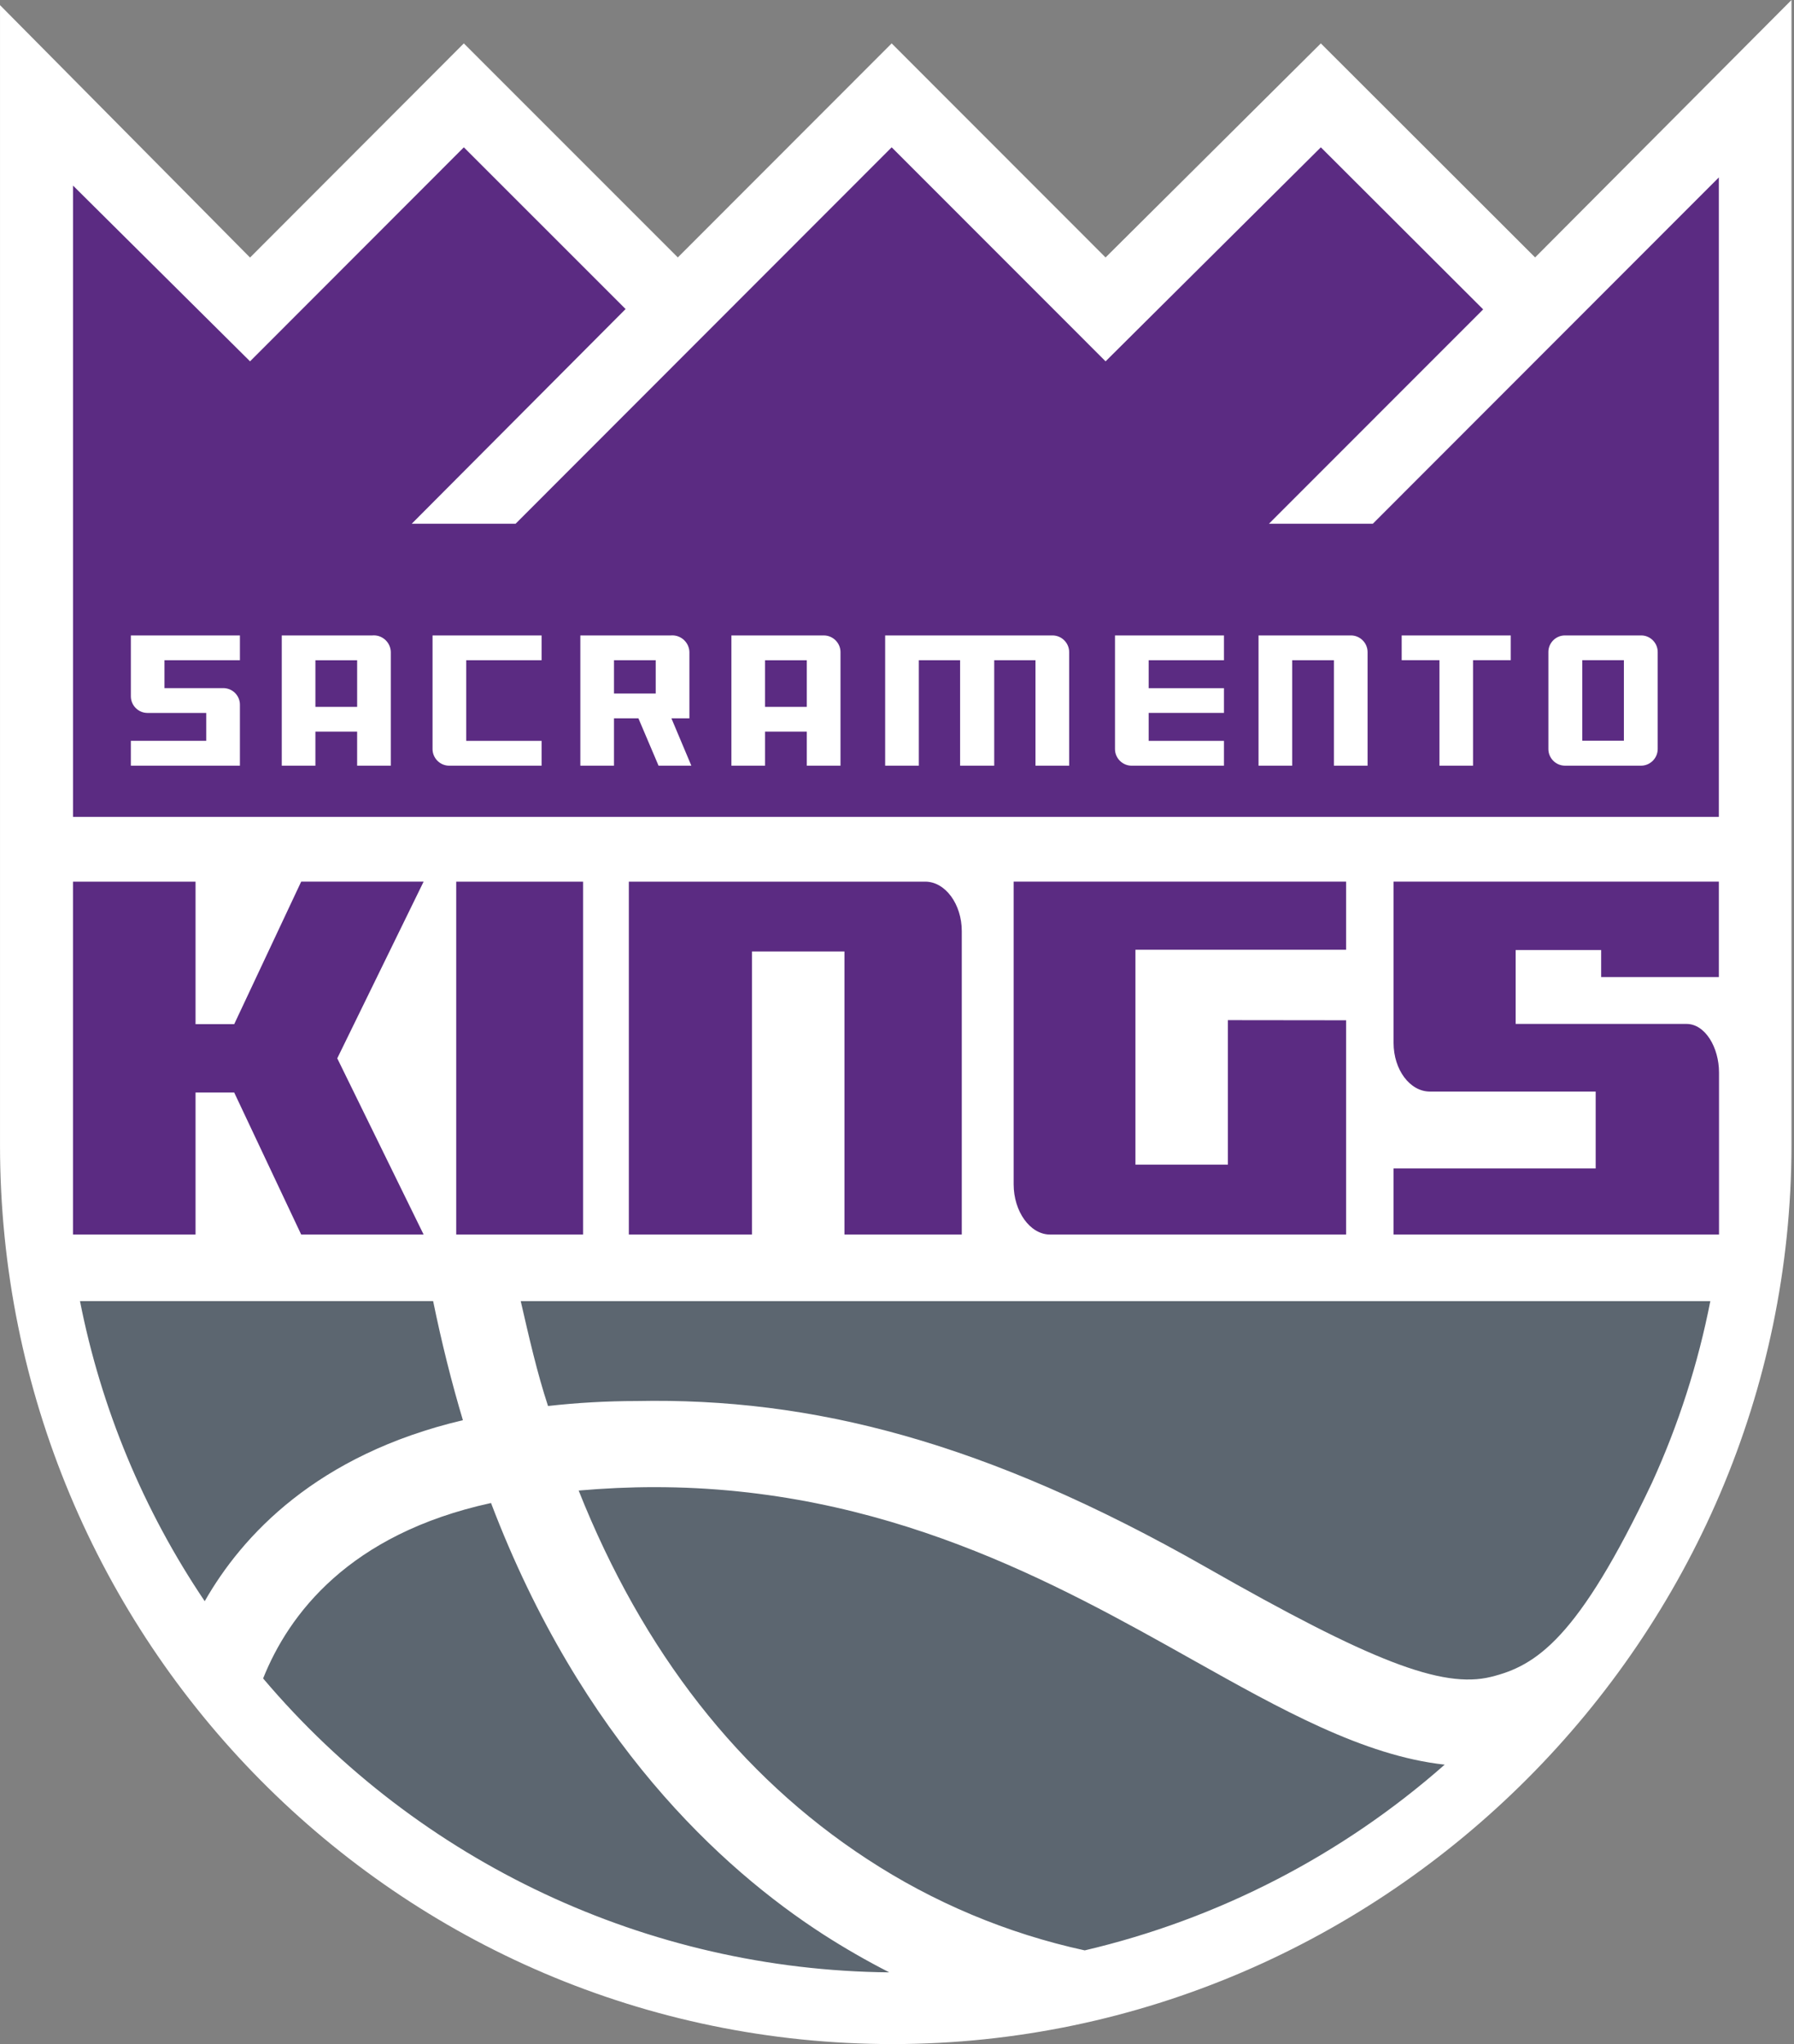 <svg clip-rule="evenodd" fill-rule="evenodd" xmlns="http://www.w3.org/2000/svg" width="237" height="270"><rect width="100%" height="100%" fill="#808080" stroke="none"/><rect id="backgroundrect" width="100%" height="100%" x="0" y="0" fill="none" stroke="none"/><g class="currentLayer" style=""><title>Layer 1</title><path d="m236.67,0 l-33.871,34.004 l-28.307,-28.272 l-28.438,28.276 l-28.259,-28.276 l-28.25,28.272 l-28.269,-28.272 l-28.244,28.287 l-33.03,-33.341 v150.564 c0,65.481 52.532,118.76 117.975,118.76 c65.105,-0.09 118.64,-53.656 118.693,-118.76 v-151.241 z" fill="#fff" id="svg_1" class=""/><path d="m10.567,171.862 c2.792,14.18 8.395,27.658 16.478,39.639 c4.921,-8.631 14.768,-19.353 34.107,-23.909 c-1.485,-4.966 -2.809,-10.246 -3.932,-15.731 h-46.653 zm24.193,49.842 c20.602,24.344 50.83,38.531 82.719,38.822 c-2.992,-1.528 -5.919,-3.21 -8.735,-5.021 c-13.449,-8.693 -31.939,-25.61 -43.876,-56.974 c-18.79,4.096 -26.744,14.746 -30.108,23.173 m41.685,-24.82 c8.473,21.302 21.275,37.672 38.078,48.659 c8.772,5.756 18.526,9.85 28.777,12.082 c17.63,-4.134 33.969,-12.563 47.555,-24.533 c-10.715,-1.174 -21.701,-7.34 -33.299,-13.844 c-18.108,-10.164 -40.659,-22.812 -71.104,-22.812 c-3.287,0 -6.646,0.158 -10.006,0.448 " fill="#5c6670" id="svg_2" class=""/><path d="m122.224,116.456 h-39.15 v46.612 h16.265 v-37.389 h12.219 v37.391 h15.5 v-40.084 c-0.001,-3.552 -2.171,-6.53 -4.833,-6.53 " fill="#5b2b82" id="svg_3" class=""/><path d="m133.91,116.456 v39.986 c0,3.559 2.153,6.626 4.807,6.626 h39.112 v-28.3 l-15.616,-0.018 v19.084 h-12.214 v-28.382 h27.83 v-8.997 h-43.919 zm-94.122,0 l-8.847,18.823 h-5.109 v-18.823 h-16.19 v46.612 h16.19 v-18.755 h5.109 l8.847,18.755 h16.174 l-11.408,-23.273 l11.408,-23.34 h-16.174 zm20.482,0 h16.76 v46.612 h-16.76 zm166.803,12.605 v-12.606 h-42.972 v21.295 c0,3.551 2.155,6.434 4.804,6.434 h21.895 v10.159 h-26.7 v8.724 h42.994 v-21.396 c0,-3.311 -1.828,-6.421 -4.29,-6.421 h-22.575 v-9.761 h11.294 v3.573 h15.55 zm-45.715,-59.88 h-13.722 l28.302,-28.315 l-21.445,-21.407 l-28.438,28.27 l-28.259,-28.27 l-49.684,49.722 h-13.721 l28.253,-28.358 l-21.367,-21.364 l-28.244,28.27 l-23.388,-23.217 v83.39 h217.426 v-84.466 l-45.712,45.746 z" fill="#5b2b82" id="svg_4" class=""/><path d="m57.142,98.942 c0.001,1.201 0.986,2.191 2.187,2.198 h12.219 v-3.283 h-9.958 v-10.648 h9.958 v-3.276 h-14.406 v15.008 zm-19.92,-15.008 v17.205 h4.445 v-4.502 h5.513 v4.502 h4.448 v-15.013 c-0.024,-1.214 -1.03,-2.202 -2.244,-2.202 l-0.199,0.01 zm9.959,9.431 h-5.514 v-6.152 h5.514 zm169.631,-9.431 h-10.08 c-1.194,0.001 -2.178,0.983 -2.18,2.178 v12.832 c0.001,1.198 0.982,2.185 2.18,2.194 h10.08 c1.2,-0.012 2.181,-1.001 2.181,-2.202 v-12.825 c-0.002,-1.195 -0.986,-2.178 -2.181,-2.178 m-2.285,13.898 h-5.494 v-10.626 h5.494 zm-197.24,-5.847 c0.004,1.2 0.991,2.186 2.191,2.188 h7.767 v3.683 h-9.958 v3.283 h14.406 v-8.056 c0.004,-1.113 -0.848,-2.06 -1.956,-2.174 l-0.121,-0.011 h-7.888 v-3.689 h9.966 v-3.274 h-14.406 v8.05 zm91.545,-8.05 h-12.21 v17.205 h4.448 v-4.502 h5.513 v4.502 h4.452 v-15.013 c-0.006,-1.204 -0.999,-2.191 -2.203,-2.192 m-2.249,9.431 h-5.514 v-6.152 h5.514 zm78.588,-6.16 h4.988 v13.933 h4.439 v-13.933 h4.982 v-3.271 h-14.408 v3.271 zm-46.117,-3.271 h-22.119 v17.206 h4.447 v-13.93 h5.453 v13.93 h4.508 v-13.93 h5.45 v13.93 h4.45 v-15.017 c-0.005,-1.199 -0.989,-2.184 -2.188,-2.19 m39.418,0.001 h-12.213 v17.206 h4.446 v-13.93 h5.513 v13.93 h4.448 v-15.017 c-0.005,-1.201 -0.993,-2.187 -2.194,-2.19 " fill="#fff" id="svg_5" class=""/><path d="m147.299,98.942 c-0.001,1.203 0.986,2.194 2.188,2.198 h12.207 v-3.283 h-9.947 v-3.689 h9.947 v-3.268 h-9.947 v-3.691 h9.947 v-3.276 h-14.395 v15.008 zm-58.603,-4.062 h2.379 v-8.757 c-0.032,-1.214 -1.041,-2.197 -2.256,-2.197 l-0.187,0.008 h-11.965 v17.205 h4.445 v-6.259 h3.226 l2.662,6.259 h4.332 l-2.635,-6.259 zm-2.071,-3.272 h-5.513 v-4.398 h5.513 z" fill="#fff" id="svg_6" class=""/><path d="m84.079,185.062 c23.164,-0.472 46.073,5.328 75.305,21.986 c21.606,12.312 31.099,16.045 37.578,14.451 c5.969,-1.468 11.505,-4.995 21.276,-25.642 c3.501,-7.667 6.088,-15.718 7.708,-23.99 h-157.154 c1.094,4.76 2.169,9.496 3.607,13.851 c3.878,-0.435 7.777,-0.654 11.68,-0.656 " fill="#5c6670" id="svg_7" class=""/></g></svg>